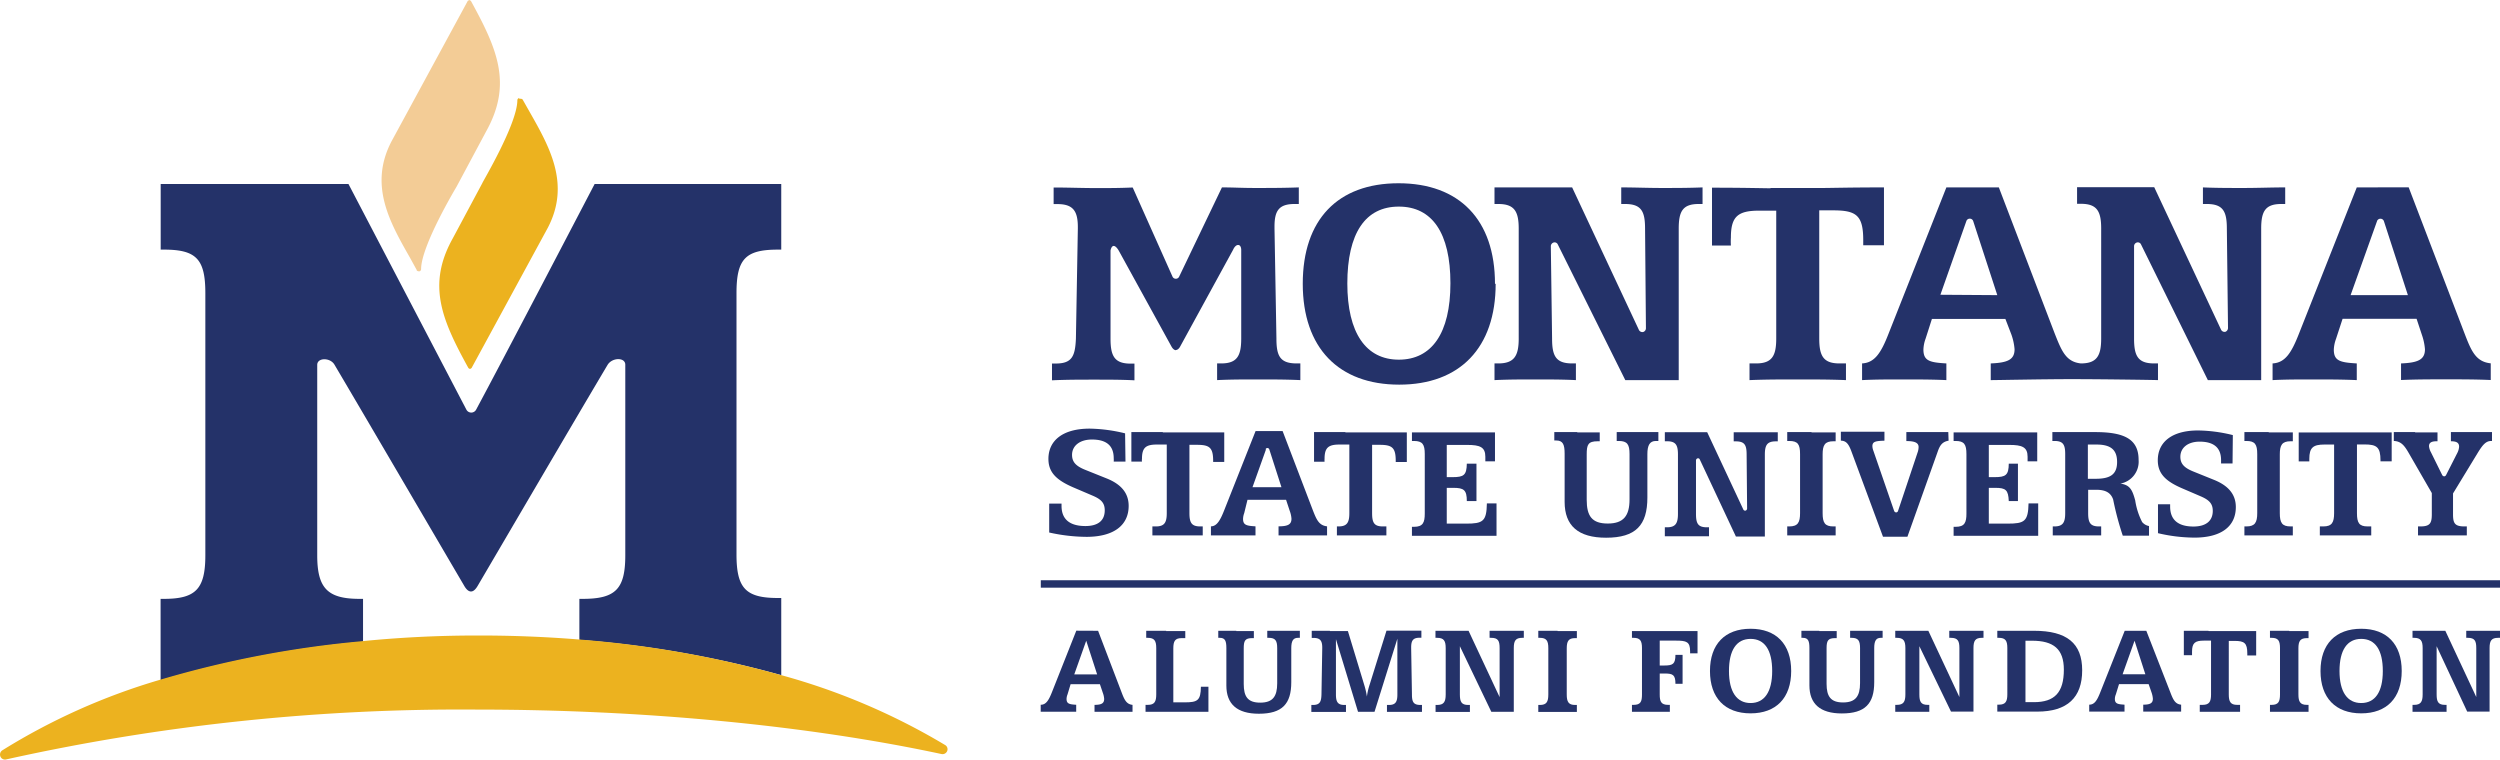 <svg id="Layer_1" data-name="Layer 1" xmlns="http://www.w3.org/2000/svg" viewBox="0 0 259.2 78.75"><defs><style>.cls-1{fill:#243269;}.cls-2{fill:#ecb21f;}.cls-3{fill:#f3cc96;}</style></defs><title>header_logo</title><path class="cls-1" d="M37.64,66.51V62.09h-.35c-3.33,0-4.4-1.1-4.4-4.52V37.83c0-.77,1.37-.78,1.8,0,3.43,5.8,11.73,20,13.39,22.82.12.21.71,1.35,1.44.1,1.57-2.67,10-17.08,13.48-22.93.49-.78,1.84-.78,1.83,0V57.57c0,3.5-1,4.52-4.42,4.52h-.34v4.25A108.86,108.86,0,0,1,81,70v-8h-.34c-3.34,0-4.3-1-4.3-4.52V30.4c0-3.55.92-4.52,4.3-4.52H81v-6.8H61.65S52,37.58,49.36,42.48a.57.57,0,0,1-1,0L36.13,19.08H16.66v6.8H17c3.37,0,4.29,1,4.29,4.52V57.57c0,3.5-1,4.52-4.29,4.52h-.35v8.45a107.58,107.58,0,0,1,20.93-4Z"/><path class="cls-2" d="M98,77.25A67.9,67.9,0,0,0,81,70a108.86,108.86,0,0,0-21-3.7c-3.48-.28-7-.42-10.66-.41-4,0-8,.21-11.82.59a107.58,107.58,0,0,0-20.93,4A66.12,66.12,0,0,0,.23,77.8a.53.53,0,0,0-.19.63.51.51,0,0,0,.58.31,217.44,217.44,0,0,1,48.89-5.17c17.19,0,34.27,1.64,48.11,4.61a.52.52,0,0,0,.59-.33.5.5,0,0,0-.21-.6"/><path class="cls-2" d="M54,10.43h0v0Zm-.2-.26a.25.25,0,0,0-.16.21v0C53.64,12.85,50,18.91,50,19l-3.06,5.72c-2.7,4.84-1.11,8.47,1.63,13.45l.16.09.16-.1,7.91-14.55c2.37-4.55.17-8.39-1.94-12.1l-.68-1.2,0,0a.32.32,0,0,0-.29-.06"/><path class="cls-3" d="M48.66,0,48.5.09,40.59,14.66c-2.37,4.55-.18,8.38,1.94,12.1L43.21,28l0,.05a.36.36,0,0,0,.21.08l.08,0a.24.24,0,0,0,.16-.22v0c0-2.44,3.65-8.5,3.68-8.56l3.06-5.72C53.15,8.7,51.56,5.08,48.82.09ZM43.34,27.81h0v0Z"/><path class="cls-1" d="M139.69,29.37c0,5.18,1.95,7.92,5.34,7.92s5.35-2.71,5.35-7.92-1.89-7.95-5.35-7.95-5.34,2.73-5.34,8m15.38,0c0,6.65-3.72,10.46-10,10.46s-10-3.81-10-10.46S138.7,19,145,19s10,3.78,10,10.43"/><path class="cls-1" d="M163,19.43l6.91,14.75a.4.4,0,0,0,.46.24.41.41,0,0,0,.28-.39l-.09-10.33c0-1.8-.39-2.55-2.08-2.55h-.39V19.43c1.39,0,2.77.06,4.17.06s2.83,0,4.26-.06v1.72h-.39c-1.66,0-2.08.75-2.08,2.55V39.41h-5.54l-7-14.07a.36.36,0,0,0-.42-.2.41.41,0,0,0-.3.37l.13,9.59c0,1.79.38,2.58,2.08,2.58h.39v1.73c-1.4-.07-2.8-.07-4.2-.07s-2.8,0-4.24.07V37.68h.39c1.66,0,2.12-.79,2.12-2.58V23.7c0-1.8-.46-2.55-2.12-2.55h-.39V19.43Z"/><path class="cls-1" d="M183.57,19.49h5.51c.68,0,2.77-.06,6.25-.06v6h-2.15v-.53c0-2.57-.71-3.09-3.12-3.09h-1.44V35.1c0,1.79.42,2.58,2.09,2.58h.68v1.73c-1.66-.07-3.32-.07-5-.07s-3.32,0-5,.07V37.68h.68c1.66,0,2.09-.79,2.09-2.58V21.84h-1.76c-2.19,0-2.94.58-2.94,2.77a6.56,6.56,0,0,0,0,.85H177.5v-6c3.39,0,5.42.06,6.07.06"/><path class="cls-1" d="M201.18,30.56l2.69-7.63a.37.37,0,0,1,.36-.26.37.37,0,0,1,.35.25l2.5,7.68Zm31.39-11.07c-1.4,0-2.77,0-4.17-.06v1.72h.39c1.69,0,2.09.75,2.09,2.55L231,34a.43.43,0,0,1-.27.4.4.4,0,0,1-.46-.24l-6.92-14.75h-8v1.72h.39c1.66,0,2.11.75,2.11,2.55V35.1c0,1.79-.45,2.58-2.11,2.58h0c-1.56-.17-2-1.31-2.73-3.16l-5.77-15.09H201.8l-6,15.18c-.78,2-1.44,3-2.74,3.07v1.73c1.37-.07,2.77-.07,4.24-.07s3,0,4.5.07V37.68c-1.73-.1-2.38-.26-2.38-1.44a3.58,3.58,0,0,1,.22-1.11l.66-2.06h7.62l.63,1.64a6,6,0,0,1,.32,1.5c0,1.08-.71,1.4-2.47,1.47v1.73c.71,0,5.42-.1,8.4-.1s8.53.08,8.94.1V37.68h-.4c-1.69,0-2.08-.79-2.08-2.58l0-9.59a.4.4,0,0,1,.3-.37.36.36,0,0,1,.42.2l6.93,14.07h5.53V23.7c0-1.8.43-2.55,2.09-2.55h.4V19.43c-1.44,0-2.84.06-4.28.06"/><path class="cls-1" d="M246.45,22.93l-2.74,7.67h5.94l-2.49-7.68a.38.38,0,0,0-.71,0m3.28-3.5,5.77,15.09c.71,1.85,1.17,3,2.74,3.16v1.73c-1.54-.07-3.1-.07-4.64-.07s-3.09,0-4.66.07V37.68c1.76-.07,2.48-.39,2.48-1.47a6,6,0,0,0-.32-1.5l-.55-1.66h-7.67l-.68,2.08a3.61,3.61,0,0,0-.23,1.12c0,1.17.65,1.33,2.38,1.43v1.73c-1.53-.07-3-.07-4.5-.07s-2.87,0-4.23.07V37.68c1.3-.07,1.95-1.08,2.73-3.07l6-15.18Z"/><path class="cls-1" d="M121.93,36.31c-.28,0-.47-.38-.47-.38L116,26s-.27-.5-.53-.5-.33.48-.33.48v9.15c0,1.79.42,2.57,2.08,2.57h.4v1.73c-1.34-.07-2.74-.07-4.18-.07s-2.86,0-4.37.07V37.69h.4c1.69,0,2-.78,2.08-2.57l.2-11.41v-.17c0-1.66-.49-2.38-2.12-2.38h-.39V19.44c1.47,0,2.94.06,4.43.06s2.3,0,3.77-.06l4.12,9.23a.38.38,0,0,0,.7,0l4.43-9.24c1.27,0,2,.06,3.44.06s2.93,0,4.53-.06v1.72h-.43c-1.63,0-2.09.69-2.09,2.35v.19l.2,11.41c0,1.79.36,2.58,2.09,2.58h.39v1.73c-1.5-.07-3-.07-4.4-.07s-2.83,0-4.23.07V37.68h.42c1.66,0,2.08-.79,2.08-2.58V25.89s0-.49-.32-.49-.52.49-.52.49l-5.47,10s-.18.4-.48.4"/><path class="cls-1" d="M131.26,46.59l-1.4,3.92h3l-1.26-3.92a.21.21,0,0,0-.19-.14.2.2,0,0,0-.2.14m1.77-1.9,3.12,8.17c.39,1,.64,1.62,1.49,1.71v.94c-.83,0-1.68,0-2.51,0s-1.67,0-2.52,0v-.94c1,0,1.34-.21,1.34-.79a2.78,2.78,0,0,0-.18-.81l-.38-1.15h-4L129,53.2a1.88,1.88,0,0,0-.12.6c0,.63.35.72,1.29.77v.94c-.83,0-1.65,0-2.44,0s-1.56,0-2.18,0v-.94c.59,0,.95-.58,1.37-1.65l3.26-8.23Z"/><path class="cls-1" d="M116.69,47.86h-1.22a2.18,2.18,0,0,0,0-.35c0-1.34-.8-1.94-2.26-1.94-1.27,0-2.06.66-2.06,1.59,0,.75.42,1.17,1.36,1.55l2.22.89c1.53.61,2.29,1.54,2.29,2.85,0,2-1.53,3.21-4.38,3.21a18,18,0,0,1-3.86-.45v-3h1.28l0,.24c0,1.39.85,2.09,2.48,2.09,1.32,0,2-.58,2-1.63,0-.76-.37-1.14-1.23-1.51l-2.06-.88c-1.7-.74-2.55-1.53-2.55-2.94,0-1.93,1.52-3.14,4.28-3.14a16.29,16.29,0,0,1,3.67.49Z"/><path class="cls-1" d="M231.47,48.05h-1.19c0-.12,0-.24,0-.35,0-1.31-.79-1.91-2.22-1.91-1.23,0-2,.64-2,1.57,0,.74.42,1.15,1.33,1.52l2.18.88c1.5.61,2.24,1.53,2.24,2.81,0,2-1.5,3.17-4.29,3.17a16.75,16.75,0,0,1-3.78-.46v-3H225l0,.24c0,1.37.82,2.07,2.42,2.07,1.29,0,2-.58,2-1.62,0-.74-.36-1.12-1.2-1.49l-2-.86c-1.68-.73-2.5-1.51-2.5-2.9,0-1.9,1.48-3.09,4.18-3.09a15.67,15.67,0,0,1,3.6.48Z"/><path class="cls-1" d="M120.57,44.83h3c.37,0,1.49,0,3.36,0v3.06h-1.15v-.11c0-1.39-.39-1.66-1.68-1.66h-.78V53.2c0,1,.23,1.38,1.12,1.38h.26v.93c-.78,0-1.67,0-2.54,0s-1.79,0-2.68,0v-.93h.37c.89,0,1.12-.42,1.12-1.38V46.09h-1c-1.17,0-1.57.31-1.57,1.49a.84.84,0,0,0,0,.28h-1.1V44.8c1.82,0,2.9,0,3.25,0"/><path class="cls-1" d="M139.5,44.83h3c.37,0,1.49,0,3.36,0v3.07h-1.15v-.12c0-1.39-.39-1.66-1.68-1.66h-.77V53.2c0,1,.22,1.38,1.11,1.38h.37v.93c-.89,0-1.78,0-2.66,0s-1.58,0-2.47,0v-.93h.17c.89,0,1.12-.42,1.12-1.38V46.09h-1c-1.17,0-1.57.31-1.57,1.49a1.88,1.88,0,0,0,0,.29h-1.09V44.8c1.81,0,2.9,0,3.24,0"/><path class="cls-1" d="M155,44.83v3h-1v-.48c0-1-.57-1.22-1.87-1.22H150v3.34h.61c1.16,0,1.45-.21,1.47-1.4h1v3.88h-1c0-1.15-.31-1.37-1.4-1.37H150v3.71h2c1.75,0,2.13-.23,2.16-2.1h1v3.36h-8.77v-.93h.21c.94,0,1.12-.45,1.12-1.38V47.08c0-1-.23-1.36-1.12-1.36h-.21v-.89Z"/><path class="cls-1" d="M163.53,44.83c.79,0,1.57,0,2.33,0v.92h-.21c-1,0-1.14.35-1.14,1.36v4.71c0,1.68.54,2.46,2.18,2.46s2.26-.8,2.26-2.5V47.08c0-1-.23-1.36-1.12-1.36h-.21V44.8l2.18,0c.74,0,1.44,0,2.14,0v.92h-.26c-.63,0-.88.44-.88,1.36v4.51c0,2.87-1.21,4.16-4.28,4.16-2.89,0-4.3-1.24-4.3-3.72v-5c0-.91-.16-1.36-.86-1.36h-.21V44.8l2.38,0"/><path class="cls-1" d="M187.82,44.83l2.5,0v.92h-.23c-.89,0-1.12.4-1.12,1.36V53.2c0,1,.23,1.38,1.12,1.38h.23v.93c-.84,0-1.68,0-2.5,0s-1.68,0-2.52,0v-.93h.21c.9,0,1.12-.42,1.12-1.38V47.08c0-1-.22-1.36-1.12-1.36h-.21V44.8l2.52,0"/><path class="cls-1" d="M202,44.8v0c-.63,0-1.31,0-2,0l-2.35,0v.93c.86,0,1.27.17,1.27.62a1.77,1.77,0,0,1-.07.46L196.78,53a.23.23,0,0,1-.19.13.26.26,0,0,1-.2-.14l-2.16-6.26a1.41,1.41,0,0,1-.1-.47c0-.49.36-.54,1.25-.57v-.93l-2.58,0c-.75,0-1.4,0-1.94,0v.93c.59,0,.84.41,1.12,1.18l3.25,8.78h2.53l3.15-8.85c.23-.66.49-1,1.12-1.11Z"/><path class="cls-1" d="M216.47,49.64h.81c1.52,0,2.22-.46,2.22-1.74s-.67-1.81-2.14-1.81h-.89Zm.77-4.84c3.06,0,4.49.76,4.49,2.88a2.31,2.31,0,0,1-1.89,2.46c1,.14,1.24.65,1.54,1.75a7.22,7.22,0,0,0,.72,2.24,1.22,1.22,0,0,0,.71.41v1h-2.72a31.11,31.11,0,0,1-1-3.76c-.25-.7-.79-1-1.75-1h-.84V53.2c0,1,.23,1.38,1.12,1.38h.23v.93c-.84,0-1.68,0-2.5,0s-1.68,0-2.52,0v-.93H213c.89,0,1.12-.42,1.12-1.38V47.08c0-1-.23-1.36-1.12-1.36h-.21V44.8Z"/><path class="cls-1" d="M235.22,44.83l2.5,0v.92h-.23c-.89,0-1.12.4-1.12,1.36V53.2c0,1,.23,1.38,1.12,1.38h.23v.93c-.84,0-1.68,0-2.5,0s-1.68,0-2.52,0v-.93h.21c.89,0,1.12-.42,1.12-1.38V47.08c0-1-.23-1.36-1.12-1.36h-.21V44.8c.84,0,1.67,0,2.52,0"/><path class="cls-1" d="M241.61,44.83h3c.36,0,1.48,0,3.36,0v3h-1.16v-.09c0-1.39-.39-1.66-1.67-1.66h-.77V53.2c0,1,.22,1.38,1.11,1.38h.37v.93c-.89,0-1.78,0-2.66,0s-1.78,0-2.67,0v-.93h.36c.9,0,1.12-.42,1.12-1.38V46.09H241c-1.17,0-1.57.31-1.57,1.49,0,.13,0,.27,0,.26h-1.1v-3c1.81,0,2.9,0,3.24,0"/><path class="cls-1" d="M250.4,44.83l2.32,0v.92h-.09c-.56,0-.79.16-.79.51a1.61,1.61,0,0,0,.2.63l1.17,2.37a.28.28,0,0,0,.2.13.25.25,0,0,0,.19-.12l1.17-2.3a1.64,1.64,0,0,0,.19-.66c0-.4-.26-.56-.85-.56V44.8l2.18,0c.7,0,1.39,0,2.08,0v.92h-.08c-.55,0-.88.4-1.36,1.17l-2.6,4.27v2.16c0,.93.18,1.26,1.19,1.26h.24v.93c-.82,0-1.65,0-2.51,0s-1.7,0-2.55,0v-.93h.24c1,0,1.19-.33,1.19-1.26v-2.2l-2.45-4.25c-.42-.71-.76-1.12-1.49-1.15V44.8c.73,0,1.46,0,2.21,0"/><path class="cls-1" d="M177,44.81l3.74,8a.21.21,0,0,0,.25.13.24.24,0,0,0,.15-.22l-.05-5.59c0-1-.21-1.37-1.13-1.37h-.21v-.94c.76,0,1.5,0,2.26,0s1.53,0,2.31,0v.94h-.21c-.9,0-1.13.4-1.13,1.37v8.5h-3l-3.75-8a.19.19,0,0,0-.22-.11.23.23,0,0,0-.17.2l0,5.56c0,1,.21,1.39,1.13,1.39h.22v.93c-.76,0-1.52,0-2.28,0s-1.52,0-2.3,0v-.93h.22c.9,0,1.14-.42,1.14-1.39V47.12c0-1-.24-1.37-1.14-1.37h-.22v-.94Z"/><path class="cls-1" d="M211.22,44.83v3h-1v-.48c0-1-.58-1.22-1.88-1.22h-2.14v3.34h.6c1.16,0,1.46-.21,1.47-1.4h.95v3.88h-.95c-.05-1.15-.31-1.37-1.4-1.37h-.67v3.71h1.95c1.75,0,2.13-.23,2.17-2.1h1v3.36h-8.77v-.93h.21c.94,0,1.12-.45,1.12-1.38V47.08c0-1-.23-1.36-1.12-1.36h-.21v-.89Z"/><path class="cls-1" d="M111.38,69.92h2.37l-1.13-3.49Zm2.47-4.52,2.42,6.34c.3.79.5,1.27,1.15,1.34v.72c-.64,0-1.3,0-1.94,0s-1.3,0-2,0v-.72c.74,0,1-.17,1-.62a2.19,2.19,0,0,0-.14-.63l-.3-.89H111L110.68,72a1.32,1.32,0,0,0-.1.46c0,.5.28.57,1,.61v.72c-.65,0-1.28,0-1.9,0s-1.2,0-1.78,0v-.72c.55,0,.83-.46,1.16-1.29l2.53-6.39Z"/><path class="cls-1" d="M120.89,65.43c.68,0,1.38,0,2,0v.73h-.37c-.7,0-.87.32-.87,1.07v5.59h1.17c1.35,0,1.67-.19,1.69-1.62h.78V73.8h-6.52v-.72H119c.7,0,.88-.33.88-1.09V67.2c0-.75-.18-1.07-.88-1.07h-.16V65.4l2.08,0"/><path class="cls-1" d="M128.18,65.43c.62,0,1.23,0,1.82,0v.73h-.16c-.76,0-.89.27-.89,1.07v3.68c0,1.32.42,1.94,1.71,1.94s1.76-.63,1.76-2V67.2c0-.75-.17-1.07-.87-1.07h-.16V65.4l1.71,0c.58,0,1.12,0,1.67,0v.73h-.2c-.5,0-.69.33-.69,1.07v3.53c0,2.25-.94,3.27-3.36,3.27-2.26,0-3.37-1-3.37-2.92V67.2c0-.72-.12-1.07-.67-1.07h-.17V65.4l1.87,0"/><path class="cls-1" d="M137.9,65.43l1.85,0L141.44,71a8,8,0,0,1,.28,1.22A6.71,6.71,0,0,1,142,71l1.75-5.61c.53,0,1.11,0,1.71,0l1.91,0v.73h-.18c-.68,0-.88.29-.88,1v.09l.08,4.79c0,.76.15,1.09.88,1.09h.16v.72c-.62,0-1.24,0-1.84,0s-1.2,0-1.79,0v-.72H144c.7,0,.88-.33.88-1.09V66.22l-2.37,7.58H140.8l-2.29-7.53V72c0,.76.18,1.09.88,1.09h.16v.72c-.56,0-1.15,0-1.75,0s-1.21,0-1.84,0v-.72h.16c.72,0,.87-.33.89-1.09l.08-4.79v-.07c0-.7-.21-1-.89-1H136V65.4c.62,0,1.24,0,1.87,0"/><path class="cls-1" d="M152.26,65.4l3.22,6.88,0-5.08c0-.76-.16-1.07-.87-1.07h-.17V65.4c.59,0,1.16,0,1.75,0s1.2,0,1.8,0v.73h-.16c-.7,0-.88.31-.88,1.07v6.6h-2.33L151.36,67l0,5c0,.76.16,1.09.87,1.09h.17v.72c-.59,0-1.18,0-1.77,0s-1.18,0-1.79,0v-.72H149c.7,0,.89-.33.89-1.09V67.2c0-.76-.19-1.07-.89-1.07h-.17V65.4Z"/><path class="cls-1" d="M161.49,65.43l2,0v.73h-.18c-.69,0-.87.32-.87,1.07V72c0,.76.18,1.09.87,1.09h.18v.72c-.66,0-1.31,0-2,0s-1.31,0-2,0v-.72h.16c.7,0,.88-.33.88-1.09V67.2c0-.75-.18-1.07-.88-1.07h-.16V65.4c.66,0,1.31,0,2,0"/><path class="cls-1" d="M176,65.43v2.31h-.77v-.21c0-1-.38-1.11-1.47-1.11h-1.68V69h.48c.9,0,1.14-.17,1.15-1.1h.74v3h-.74c0-.91-.25-1.07-1.09-1.07h-.54V72c0,.73.14,1.08.88,1.08h.17v.72c-.67,0-1.34,0-2,0s-1.3,0-1.93,0v-.72h.17c.74,0,.87-.35.87-1.08V67.19c0-.74-.18-1.06-.87-1.06h-.17v-.7Z"/><path class="cls-1" d="M179.26,69.57c0,2.18.82,3.32,2.24,3.32s2.24-1.13,2.24-3.32-.79-3.33-2.24-3.33-2.24,1.15-2.24,3.33m6.45,0c0,2.79-1.56,4.39-4.21,4.39s-4.21-1.6-4.21-4.39,1.56-4.38,4.21-4.38,4.21,1.59,4.21,4.38"/><path class="cls-1" d="M188.62,65.43c.61,0,1.23,0,1.81,0v.73h-.16c-.75,0-.89.27-.89,1.06v3.68c0,1.31.43,1.93,1.71,1.93s1.76-.63,1.76-2V67.19c0-.74-.17-1.06-.87-1.06h-.16V65.4c.58,0,1.14,0,1.71,0s1.11,0,1.66,0v.73H195c-.5,0-.68.34-.68,1.06v3.54c0,2.23-.95,3.24-3.36,3.24-2.25,0-3.36-1-3.36-2.91V67.19c0-.71-.12-1.06-.67-1.06h-.16V65.4l1.86,0"/><path class="cls-1" d="M199.93,65.4l3.22,6.87,0-5.08c0-.74-.17-1.06-.88-1.06h-.17V65.4l1.75,0c.61,0,1.2,0,1.8,0v.73h-.17c-.69,0-.87.32-.87,1.06v6.59h-2.33L199,67l0,5c0,.75.16,1.08.87,1.08h.16v.72c-.58,0-1.17,0-1.76,0s-1.17,0-1.77,0v-.72h.16c.7,0,.89-.33.89-1.08V67.19c0-.74-.19-1.06-.89-1.06h-.16V65.4Z"/><path class="cls-1" d="M210,72.8h.88c2.14,0,3.1-1,3.1-3.37,0-2.13-1.06-3-3.3-3H210Zm.88-7.4c3.4,0,5,1.28,5,4.1s-1.54,4.28-4.65,4.28h-4.15v-.72h.16c.7,0,.88-.33.88-1.08V67.19c0-.74-.18-1.06-.88-1.06h-.16V65.4Z"/><path class="cls-1" d="M220.07,69.91h2.36l-1.12-3.48Zm2.46-4.51L225,71.73c.3.78.5,1.27,1.14,1.33v.72c-.64,0-1.29,0-1.93,0s-1.3,0-2,0v-.72c.74,0,1-.17,1-.62a2.49,2.49,0,0,0-.13-.62l-.31-.89h-3.07L219.37,72a1.23,1.23,0,0,0-.1.46c0,.49.28.56,1,.6v.72c-.64,0-1.27,0-1.88,0s-1.21,0-1.78,0v-.72c.55,0,.82-.45,1.15-1.29l2.53-6.37Z"/><path class="cls-1" d="M229,65.43h2.3c.29,0,1.17,0,2.62,0v2.53H233v-.21c0-1.08-.3-1.3-1.32-1.3h-.6V72c0,.75.18,1.08.87,1.08h.3v.72c-.71,0-1.4,0-2.09,0s-1.39,0-2.09,0v-.72h.29c.7,0,.88-.33.88-1.08V66.42h-.74c-.92,0-1.23.24-1.23,1.15,0,.12,0,.23,0,.36h-.85V65.4c1.41,0,2.26,0,2.54,0"/><path class="cls-1" d="M237.35,65.43l2,0v.73h-.17c-.7,0-.88.32-.88,1.06V72c0,.75.18,1.08.88,1.08h.17v.72c-.65,0-1.31,0-2,0s-1.31,0-2,0v-.72h.17c.7,0,.87-.33.87-1.08V67.19c0-.74-.17-1.06-.87-1.06h-.17V65.4c.66,0,1.31,0,2,0"/><path class="cls-1" d="M242.56,69.57c0,2.18.82,3.32,2.25,3.32s2.24-1.13,2.24-3.32-.79-3.33-2.24-3.33-2.25,1.15-2.25,3.33m6.45,0c0,2.79-1.55,4.39-4.2,4.39s-4.22-1.6-4.22-4.39,1.57-4.38,4.22-4.38,4.2,1.59,4.2,4.38"/><path class="cls-1" d="M253.53,65.4l3.21,6.87,0-5.08c0-.74-.16-1.06-.87-1.06h-.17V65.4l1.75,0c.6,0,1.19,0,1.79,0v.73H259c-.7,0-.88.32-.88,1.06v6.59h-2.32L252.63,67l0,5c0,.75.16,1.08.87,1.08h.16v.72c-.58,0-1.17,0-1.76,0s-1.17,0-1.77,0v-.72h.16c.7,0,.89-.33.89-1.08V67.19c0-.74-.19-1.06-.89-1.06h-.16V65.4Z"/><rect class="cls-1" x="107.91" y="60.16" width="151.29" height="0.77"/></svg>